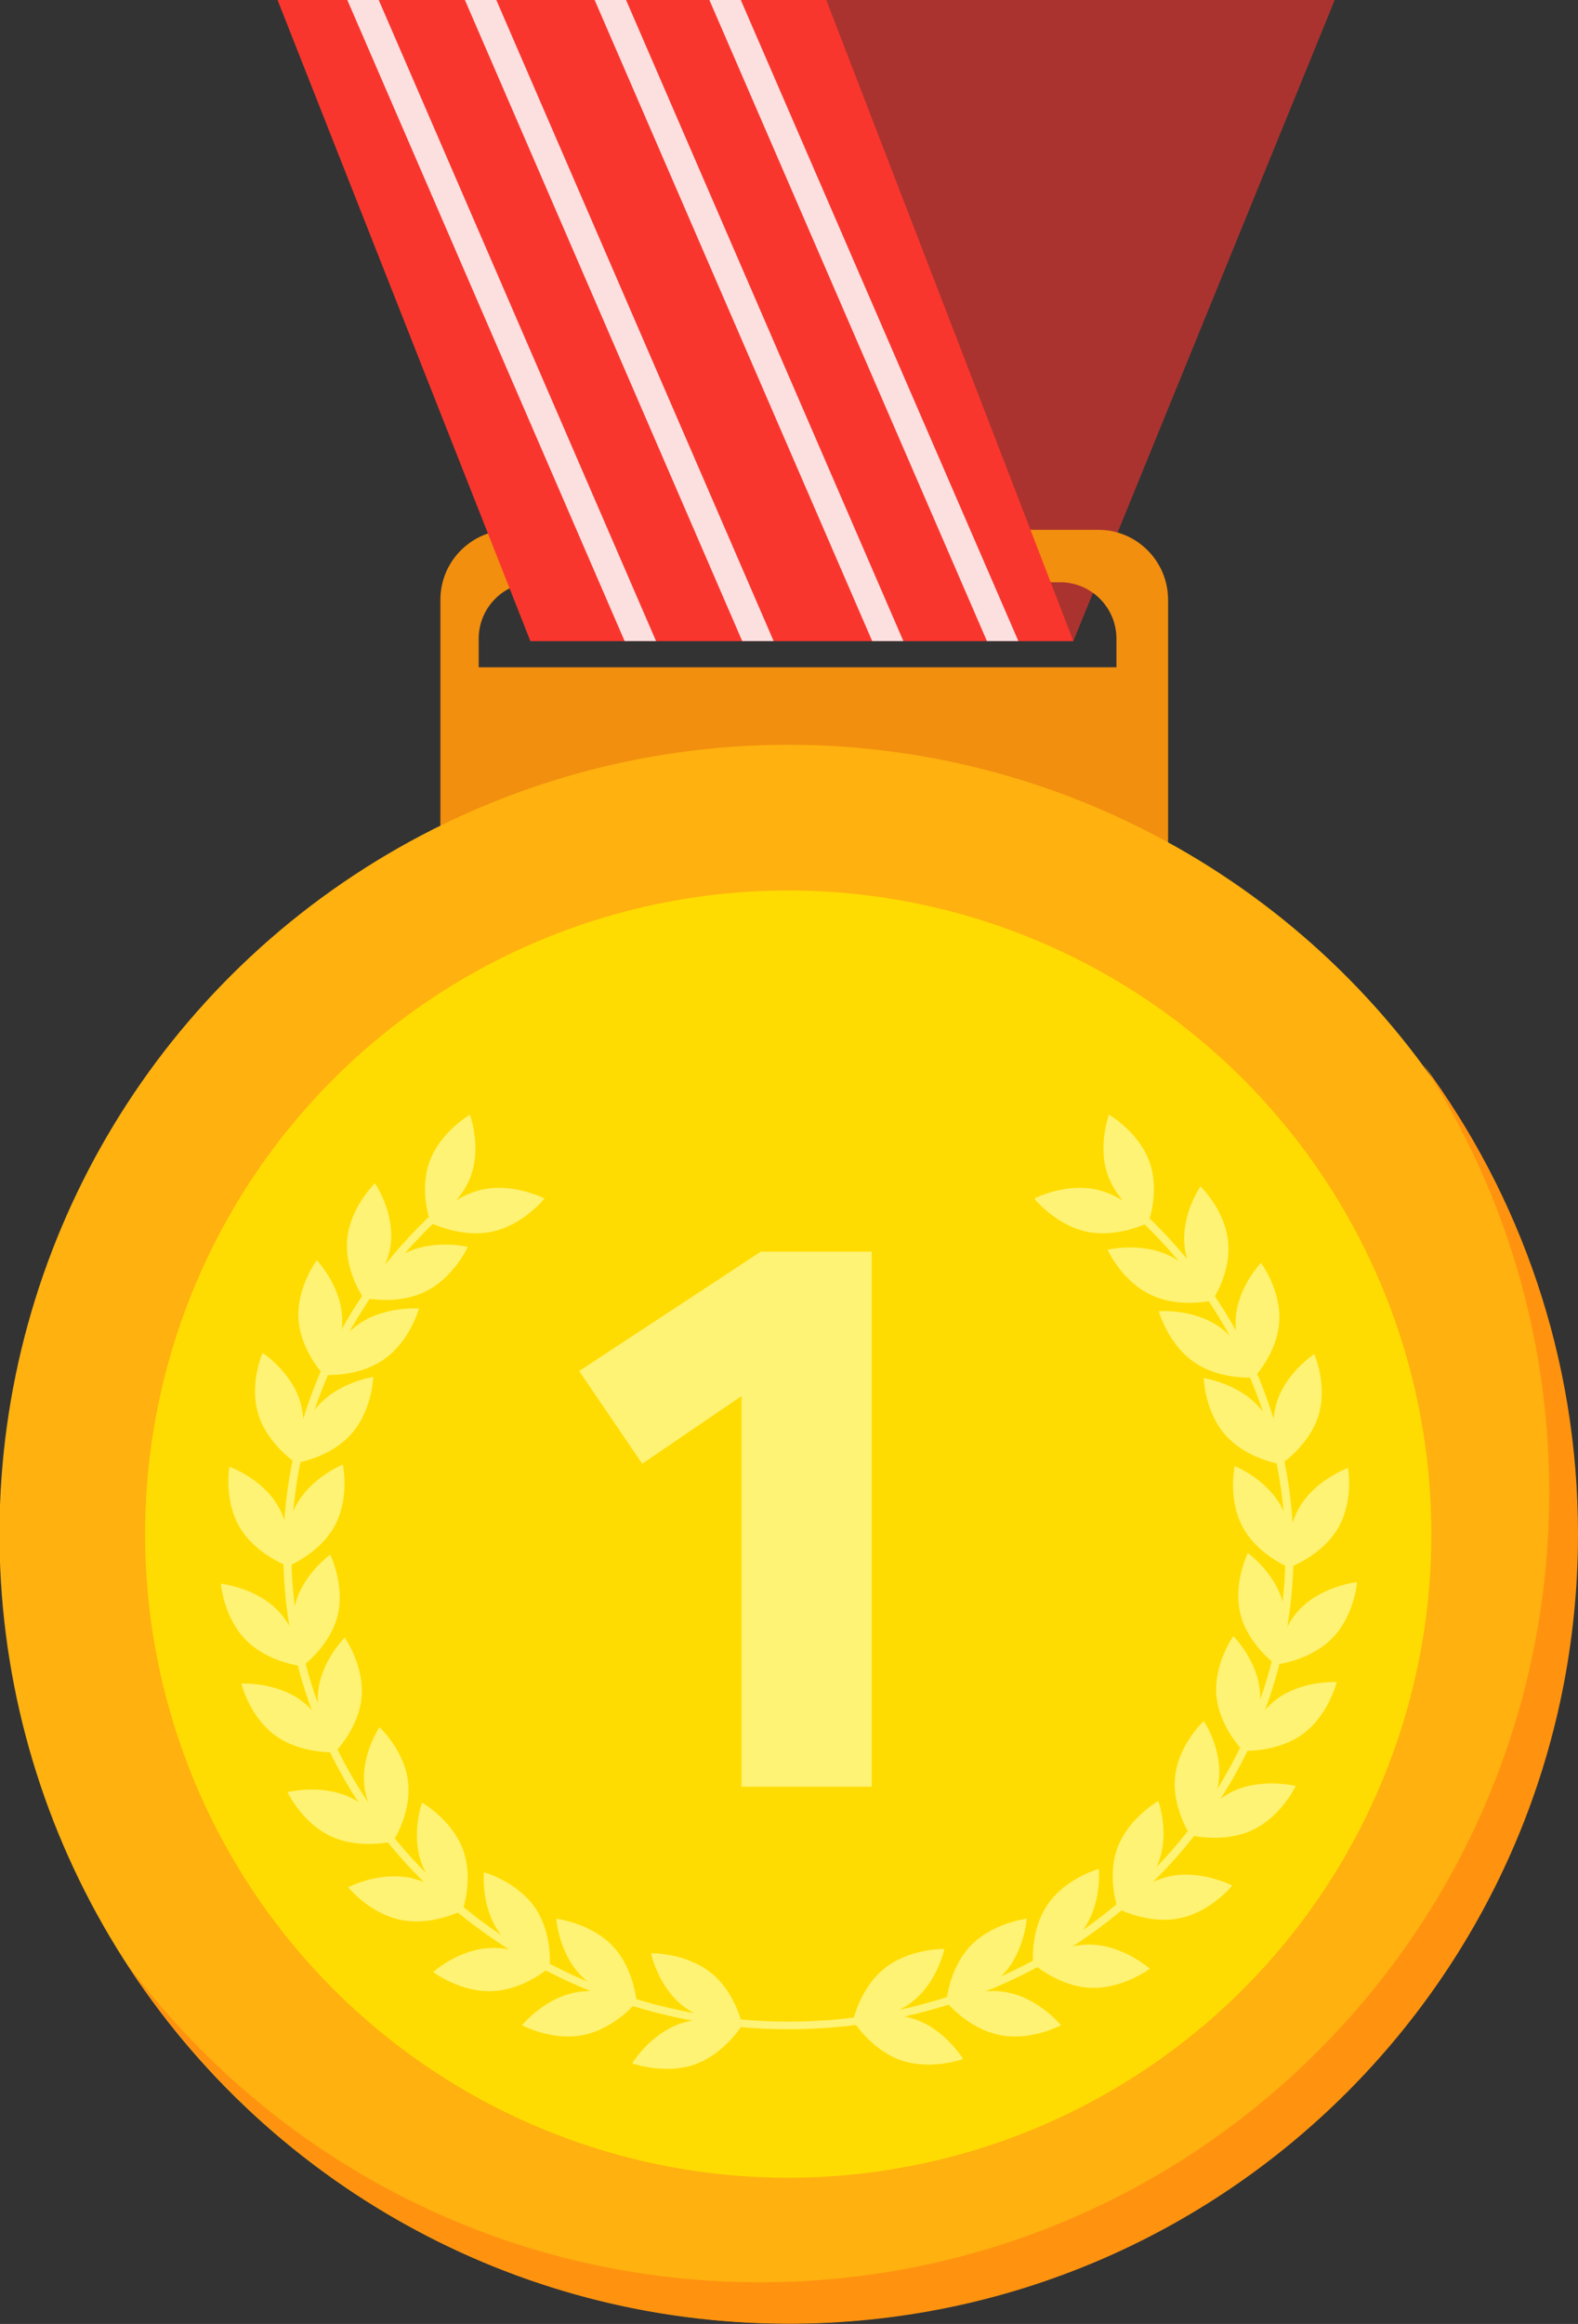 <?xml version="1.0" encoding="UTF-8"?> <!-- Generator: Adobe Illustrator 25.2.3, SVG Export Plug-In . SVG Version: 6.00 Build 0) --> <svg xmlns="http://www.w3.org/2000/svg" xmlns:xlink="http://www.w3.org/1999/xlink" id="Слой_1" x="0px" y="0px" viewBox="0 0 66.29 97.55" style="enable-background:new 0 0 66.29 97.55;" xml:space="preserve"><rect x="0" y="0" width="66.29" height="97.55" fill="#333333" stroke="none"/> <style type="text/css"> .st0{fill:#AA3330;} .st1{fill:#F28F0E;} .st2{fill:#F9362D;} .st3{fill:#FCE0E0;} .st4{fill:#FFB10F;} .st5{fill:#FF930F;} .st6{fill:#FFDC01;} .st7{fill:#FFF375;} </style> <g> <polygon class="st0" points="56.07,0 45.09,26.91 22.28,26.91 32.42,0 "></polygon> <path class="st1" d="M46.14,22.24h-24.7c-1.62,0-2.94,1.31-2.94,2.94v15.73h30.57V25.18C49.07,23.56,47.76,22.24,46.14,22.24z M46.9,28.01H20.11v-1.2c0-1.31,1.06-2.37,2.37-2.37h22.05c1.31,0,2.37,1.06,2.37,2.37V28.01z"></path> <polygon class="st2" points="11.66,0 22.28,26.91 45.09,26.91 34.71,0 "></polygon> <g> <polygon class="st3" points="27.56,26.91 15.91,0 14.59,0 26.24,26.91 "></polygon> <polygon class="st3" points="32.5,26.91 20.85,0 19.53,0 31.18,26.91 "></polygon> <polygon class="st3" points="37.95,26.91 26.3,0 24.98,0 36.64,26.91 "></polygon> <polygon class="st3" points="42.78,26.91 31.12,0 29.8,0 41.46,26.91 "></polygon> </g> <ellipse transform="matrix(0.447 -0.894 0.894 0.447 -39.279 65.246)" class="st4" cx="33.15" cy="64.4" rx="33.15" ry="33.15"></ellipse> <path class="st5" d="M59.8,44.69c3.34,5.18,5.28,11.34,5.28,17.96c0,18.31-14.84,33.15-33.15,33.15 c-10.92,0-20.61-5.28-26.65-13.44c5.9,9.14,16.18,15.18,27.86,15.18c18.31,0,33.15-14.84,33.15-33.15 C66.29,57.02,63.88,50.2,59.8,44.69z"></path> <ellipse transform="matrix(0.447 -0.894 0.894 0.447 -39.279 65.246)" class="st6" cx="33.15" cy="64.4" rx="27.03" ry="27.03"></ellipse> <g> <g> <path class="st7" d="M29.84,82.79C30.9,83.62,31.18,85,31.18,85s-1.43,0.03-2.49-0.8c-1.06-0.83-1.34-2.21-1.34-2.21 S28.78,81.96,29.84,82.79z"></path> <path class="st7" d="M28.56,84.95c1.28-0.44,2.62,0.05,2.62,0.05s-0.73,1.21-2,1.66c-1.28,0.44-2.62-0.05-2.62-0.05 S27.29,85.4,28.56,84.95z"></path> </g> <g> <path class="st7" d="M25.72,81.67c0.93,0.97,1.02,2.37,1.02,2.37s-1.42-0.16-2.35-1.13c-0.93-0.97-1.02-2.37-1.02-2.37 S24.79,80.71,25.72,81.67z"></path> <path class="st7" d="M24.15,83.64c1.33-0.27,2.58,0.41,2.58,0.41s-0.89,1.1-2.22,1.37c-1.33,0.27-2.58-0.41-2.58-0.41 S22.82,83.91,24.15,83.64z"></path> <path class="st7" d="M22.47,80.07c0.76,1.1,0.62,2.5,0.62,2.5s-1.38-0.38-2.14-1.48c-0.76-1.1-0.62-2.5-0.62-2.5 S21.71,78.97,22.47,80.07z"></path> <path class="st7" d="M20.61,81.77c1.35-0.06,2.49,0.8,2.49,0.8s-1.06,0.95-2.41,1.01c-1.35,0.06-2.49-0.8-2.49-0.8 S19.25,81.82,20.61,81.77z"></path> <path class="st7" d="M19.44,77.62c0.47,1.25-0.01,2.57-0.01,2.57s-1.24-0.7-1.71-1.95c-0.47-1.25,0.01-2.57,0.01-2.57 S18.97,76.37,19.44,77.62z"></path> <path class="st7" d="M17.21,78.82c1.33,0.27,2.21,1.37,2.21,1.37s-1.26,0.67-2.58,0.4c-1.33-0.27-2.21-1.37-2.21-1.37 S15.88,78.56,17.21,78.82z"></path> <path class="st7" d="M17.14,74.79c0.16,1.32-0.63,2.5-0.63,2.5s-1.04-0.97-1.2-2.29c-0.16-1.32,0.63-2.5,0.63-2.5 S16.99,73.47,17.14,74.79z"></path> <path class="st7" d="M14.69,75.44c1.22,0.57,1.82,1.85,1.82,1.85s-1.38,0.36-2.61-0.21c-1.22-0.57-1.82-1.85-1.82-1.85 S13.47,74.87,14.69,75.44z"></path> </g> <g> <path class="st7" d="M15.19,71.22c-0.11,1.33-1.12,2.33-1.12,2.33s-0.83-1.15-0.71-2.48c0.11-1.33,1.12-2.33,1.12-2.33 S15.3,69.9,15.19,71.22z"></path> <path class="st7" d="M12.65,71.38c1.08,0.8,1.41,2.17,1.41,2.17s-1.43,0.08-2.51-0.71c-1.08-0.8-1.41-2.17-1.41-2.17 S11.57,70.59,12.65,71.38z"></path> <path class="st7" d="M14.18,67.82c-0.32,1.29-1.48,2.12-1.48,2.12s-0.63-1.26-0.31-2.56c0.32-1.29,1.48-2.12,1.48-2.12 S14.5,66.53,14.18,67.82z"></path> <path class="st7" d="M11.65,67.58c0.94,0.95,1.05,2.36,1.05,2.36s-1.42-0.14-2.37-1.1c-0.94-0.95-1.05-2.36-1.05-2.36 S10.71,66.63,11.65,67.58z"></path> <path class="st7" d="M14.07,64.03c-0.63,1.18-1.96,1.71-1.96,1.71s-0.3-1.38,0.33-2.55c0.63-1.18,1.96-1.71,1.96-1.71 S14.7,62.85,14.07,64.03z"></path> <path class="st7" d="M11.67,63.2c0.68,1.15,0.43,2.54,0.43,2.54s-1.35-0.48-2.03-1.63c-0.68-1.15-0.43-2.54-0.43-2.54 S10.99,62.05,11.67,63.2z"></path> <path class="st7" d="M14.74,60.21c-0.9,1-2.31,1.2-2.31,1.2S12.47,60,13.37,59c0.9-1,2.31-1.2,2.31-1.2S15.64,59.21,14.74,60.21z "></path> <path class="st7" d="M12.61,58.84c0.39,1.28-0.18,2.57-0.18,2.57s-1.19-0.78-1.58-2.05c-0.39-1.28,0.18-2.57,0.18-2.57 S12.23,57.57,12.61,58.84z"></path> </g> <path class="st7" d="M16.13,57.06c-1.1,0.77-2.53,0.65-2.53,0.65s0.36-1.36,1.47-2.13c1.1-0.77,2.53-0.65,2.53-0.65 S17.23,56.29,16.13,57.06z"></path> <path class="st7" d="M14.37,55.25c0.08,1.33-0.77,2.46-0.77,2.46s-0.98-1.02-1.06-2.35s0.77-2.46,0.77-2.46 S14.29,53.93,14.37,55.25z"></path> <path class="st7" d="M17.86,54.22c-1.21,0.59-2.6,0.25-2.6,0.25s0.58-1.29,1.79-1.88c1.21-0.59,2.6-0.25,2.6-0.25 S19.07,53.63,17.86,54.22z"></path> <path class="st7" d="M16.42,52.16c-0.13,1.32-1.16,2.31-1.16,2.31s-0.81-1.16-0.67-2.49c0.14-1.32,1.16-2.31,1.16-2.31 S16.55,50.83,16.42,52.16z"></path> <g> <path class="st7" d="M37.18,82.61c-1.06,0.83-1.34,2.21-1.34,2.21s1.43,0.03,2.49-0.8c1.06-0.83,1.34-2.21,1.34-2.21 S38.23,81.78,37.18,82.61z"></path> <path class="st7" d="M38.46,84.77c-1.28-0.44-2.62,0.05-2.62,0.05s0.73,1.21,2,1.66c1.28,0.44,2.62-0.05,2.62-0.05 S39.73,85.22,38.46,84.77z"></path> </g> <g> <path class="st7" d="M40.78,81.67c-0.93,0.97-1.02,2.37-1.02,2.37s1.42-0.16,2.35-1.13c0.93-0.97,1.02-2.37,1.02-2.37 S41.71,80.71,40.78,81.67z"></path> <path class="st7" d="M42.35,83.64c-1.33-0.27-2.58,0.41-2.58,0.41s0.89,1.1,2.22,1.37c1.33,0.27,2.58-0.41,2.58-0.41 S43.67,83.91,42.35,83.64z"></path> <path class="st7" d="M44.02,79.93c-0.76,1.1-0.62,2.5-0.62,2.5s1.38-0.38,2.14-1.48c0.76-1.1,0.62-2.5,0.62-2.5 S44.78,78.83,44.02,79.93z"></path> <path class="st7" d="M45.89,81.63c-1.35-0.06-2.49,0.8-2.49,0.8s1.06,0.95,2.41,1.01c1.35,0.06,2.49-0.8,2.49-0.8 S47.24,81.69,45.89,81.63z"></path> <path class="st7" d="M46.95,77.55c-0.47,1.25,0.01,2.57,0.01,2.57s1.24-0.7,1.71-1.95c0.47-1.25-0.01-2.57-0.01-2.57 S47.42,76.3,46.95,77.55z"></path> <path class="st7" d="M49.18,78.75c-1.33,0.27-2.21,1.37-2.21,1.37s1.26,0.67,2.58,0.4c1.33-0.27,2.21-1.37,2.21-1.37 S50.5,78.49,49.18,78.75z"></path> <path class="st7" d="M49.37,74.53c-0.16,1.32,0.63,2.5,0.63,2.5s1.04-0.97,1.2-2.29c0.16-1.32-0.63-2.5-0.63-2.5 S49.53,73.21,49.37,74.53z"></path> <path class="st7" d="M51.82,75.18C50.6,75.75,50,77.03,50,77.03s1.38,0.36,2.61-0.21c1.22-0.57,1.82-1.85,1.82-1.85 S53.04,74.62,51.82,75.18z"></path> </g> <g> <path class="st7" d="M51.1,71.16c0.11,1.33,1.12,2.33,1.12,2.33s0.83-1.15,0.71-2.48c-0.11-1.33-1.12-2.33-1.12-2.33 S50.99,69.83,51.1,71.16z"></path> <path class="st7" d="M53.64,71.32c-1.08,0.8-1.41,2.17-1.41,2.17s1.43,0.08,2.51-0.71c1.08-0.8,1.41-2.17,1.41-2.17 S54.72,70.52,53.64,71.32z"></path> <path class="st7" d="M52.11,67.75c0.32,1.29,1.48,2.12,1.48,2.12s0.63-1.26,0.31-2.56c-0.32-1.29-1.48-2.12-1.48-2.12 S51.79,66.46,52.11,67.75z"></path> <path class="st7" d="M54.64,67.51c-0.94,0.95-1.05,2.36-1.05,2.36s1.42-0.14,2.37-1.1c0.94-0.95,1.05-2.36,1.05-2.36 S55.59,66.56,54.64,67.51z"></path> <path class="st7" d="M52.2,64.09c0.63,1.18,1.96,1.71,1.96,1.71s0.3-1.38-0.33-2.55c-0.63-1.18-1.96-1.71-1.96-1.71 S51.57,62.91,52.2,64.09z"></path> <path class="st7" d="M54.6,63.25c-0.68,1.15-0.43,2.54-0.43,2.54s1.35-0.48,2.03-1.63c0.68-1.15,0.43-2.54,0.43-2.54 S55.28,62.1,54.6,63.25z"></path> <path class="st7" d="M51.5,60.26c0.9,1,2.31,1.2,2.31,1.2s-0.04-1.41-0.93-2.41c-0.9-1-2.31-1.2-2.31-1.2S50.6,59.26,51.5,60.26z "></path> <path class="st7" d="M53.63,58.89c-0.39,1.28,0.18,2.57,0.18,2.57s1.19-0.78,1.58-2.05c0.39-1.28-0.18-2.57-0.18-2.57 S54.01,57.62,53.63,58.89z"></path> </g> <path class="st7" d="M50.15,57.17c1.1,0.77,2.53,0.65,2.53,0.65s-0.36-1.36-1.47-2.13c-1.1-0.77-2.53-0.65-2.53-0.65 S49.05,56.4,50.15,57.17z"></path> <path class="st7" d="M51.91,55.36c-0.08,1.33,0.77,2.46,0.77,2.46s0.98-1.02,1.06-2.35c0.08-1.33-0.77-2.46-0.77-2.46 S51.99,54.03,51.91,55.36z"></path> <path class="st7" d="M48.32,54.34c1.21,0.59,2.6,0.25,2.6,0.25s-0.58-1.29-1.79-1.88c-1.21-0.59-2.6-0.25-2.6-0.25 S47.1,53.75,48.32,54.34z"></path> <path class="st7" d="M49.76,52.29c0.13,1.32,1.16,2.31,1.16,2.31s0.81-1.16,0.67-2.49c-0.13-1.32-1.16-2.31-1.16-2.31 S49.63,50.96,49.76,52.29z"></path> <path class="st7" d="M47.34,50.28c-0.06,0.06-0.12,0.11-0.19,0.17c-0.02,0.02-0.04,0.03-0.06,0.04C51.33,54.1,54,59.33,54,65.14 c0,10.87-9.37,19.72-20.88,19.72c-11.52,0-20.88-8.85-20.88-19.72c0-5.55,2.44-10.57,6.36-14.16c-0.11-0.03-0.22-0.08-0.34-0.13 c-3.92,3.64-6.36,8.7-6.36,14.29c0,11.05,9.52,20.04,21.22,20.04c11.7,0,21.22-8.99,21.22-20.04 C54.34,59.25,51.64,53.95,47.34,50.28z"></path> <path class="st7" d="M20.67,51.7c-1.32,0.28-2.59-0.38-2.59-0.38s0.88-1.11,2.2-1.39c1.32-0.28,2.59,0.38,2.59,0.38 S21.99,51.42,20.67,51.7z"></path> <path class="st7" d="M19.78,49.36c-0.46,1.25-1.69,1.96-1.69,1.96s-0.5-1.32-0.04-2.57c0.46-1.25,1.69-1.96,1.69-1.96 S20.23,48.11,19.78,49.36z"></path> <path class="st7" d="M45.65,51.7c1.32,0.28,2.59-0.38,2.59-0.38s-0.88-1.11-2.2-1.39c-1.32-0.28-2.59,0.38-2.59,0.38 S44.33,51.42,45.65,51.7z"></path> <path class="st7" d="M46.55,49.36c0.46,1.25,1.69,1.96,1.69,1.96s0.5-1.32,0.04-2.57c-0.46-1.25-1.69-1.96-1.69-1.96 S46.09,48.11,46.55,49.36z"></path> </g> <path class="st7" d="M31.96,52.54h4.66V75h-5.47V58.6l-4.17,2.84l-2.65-3.89L31.96,52.54z"></path> </g> <g> </g> <g> </g> <g> </g> <g> </g> <g> </g> <g> </g> <g> </g> <g> </g> <g> </g> <g> </g> <g> </g> <g> </g> <g> </g> <g> </g> <g> </g> </svg> 